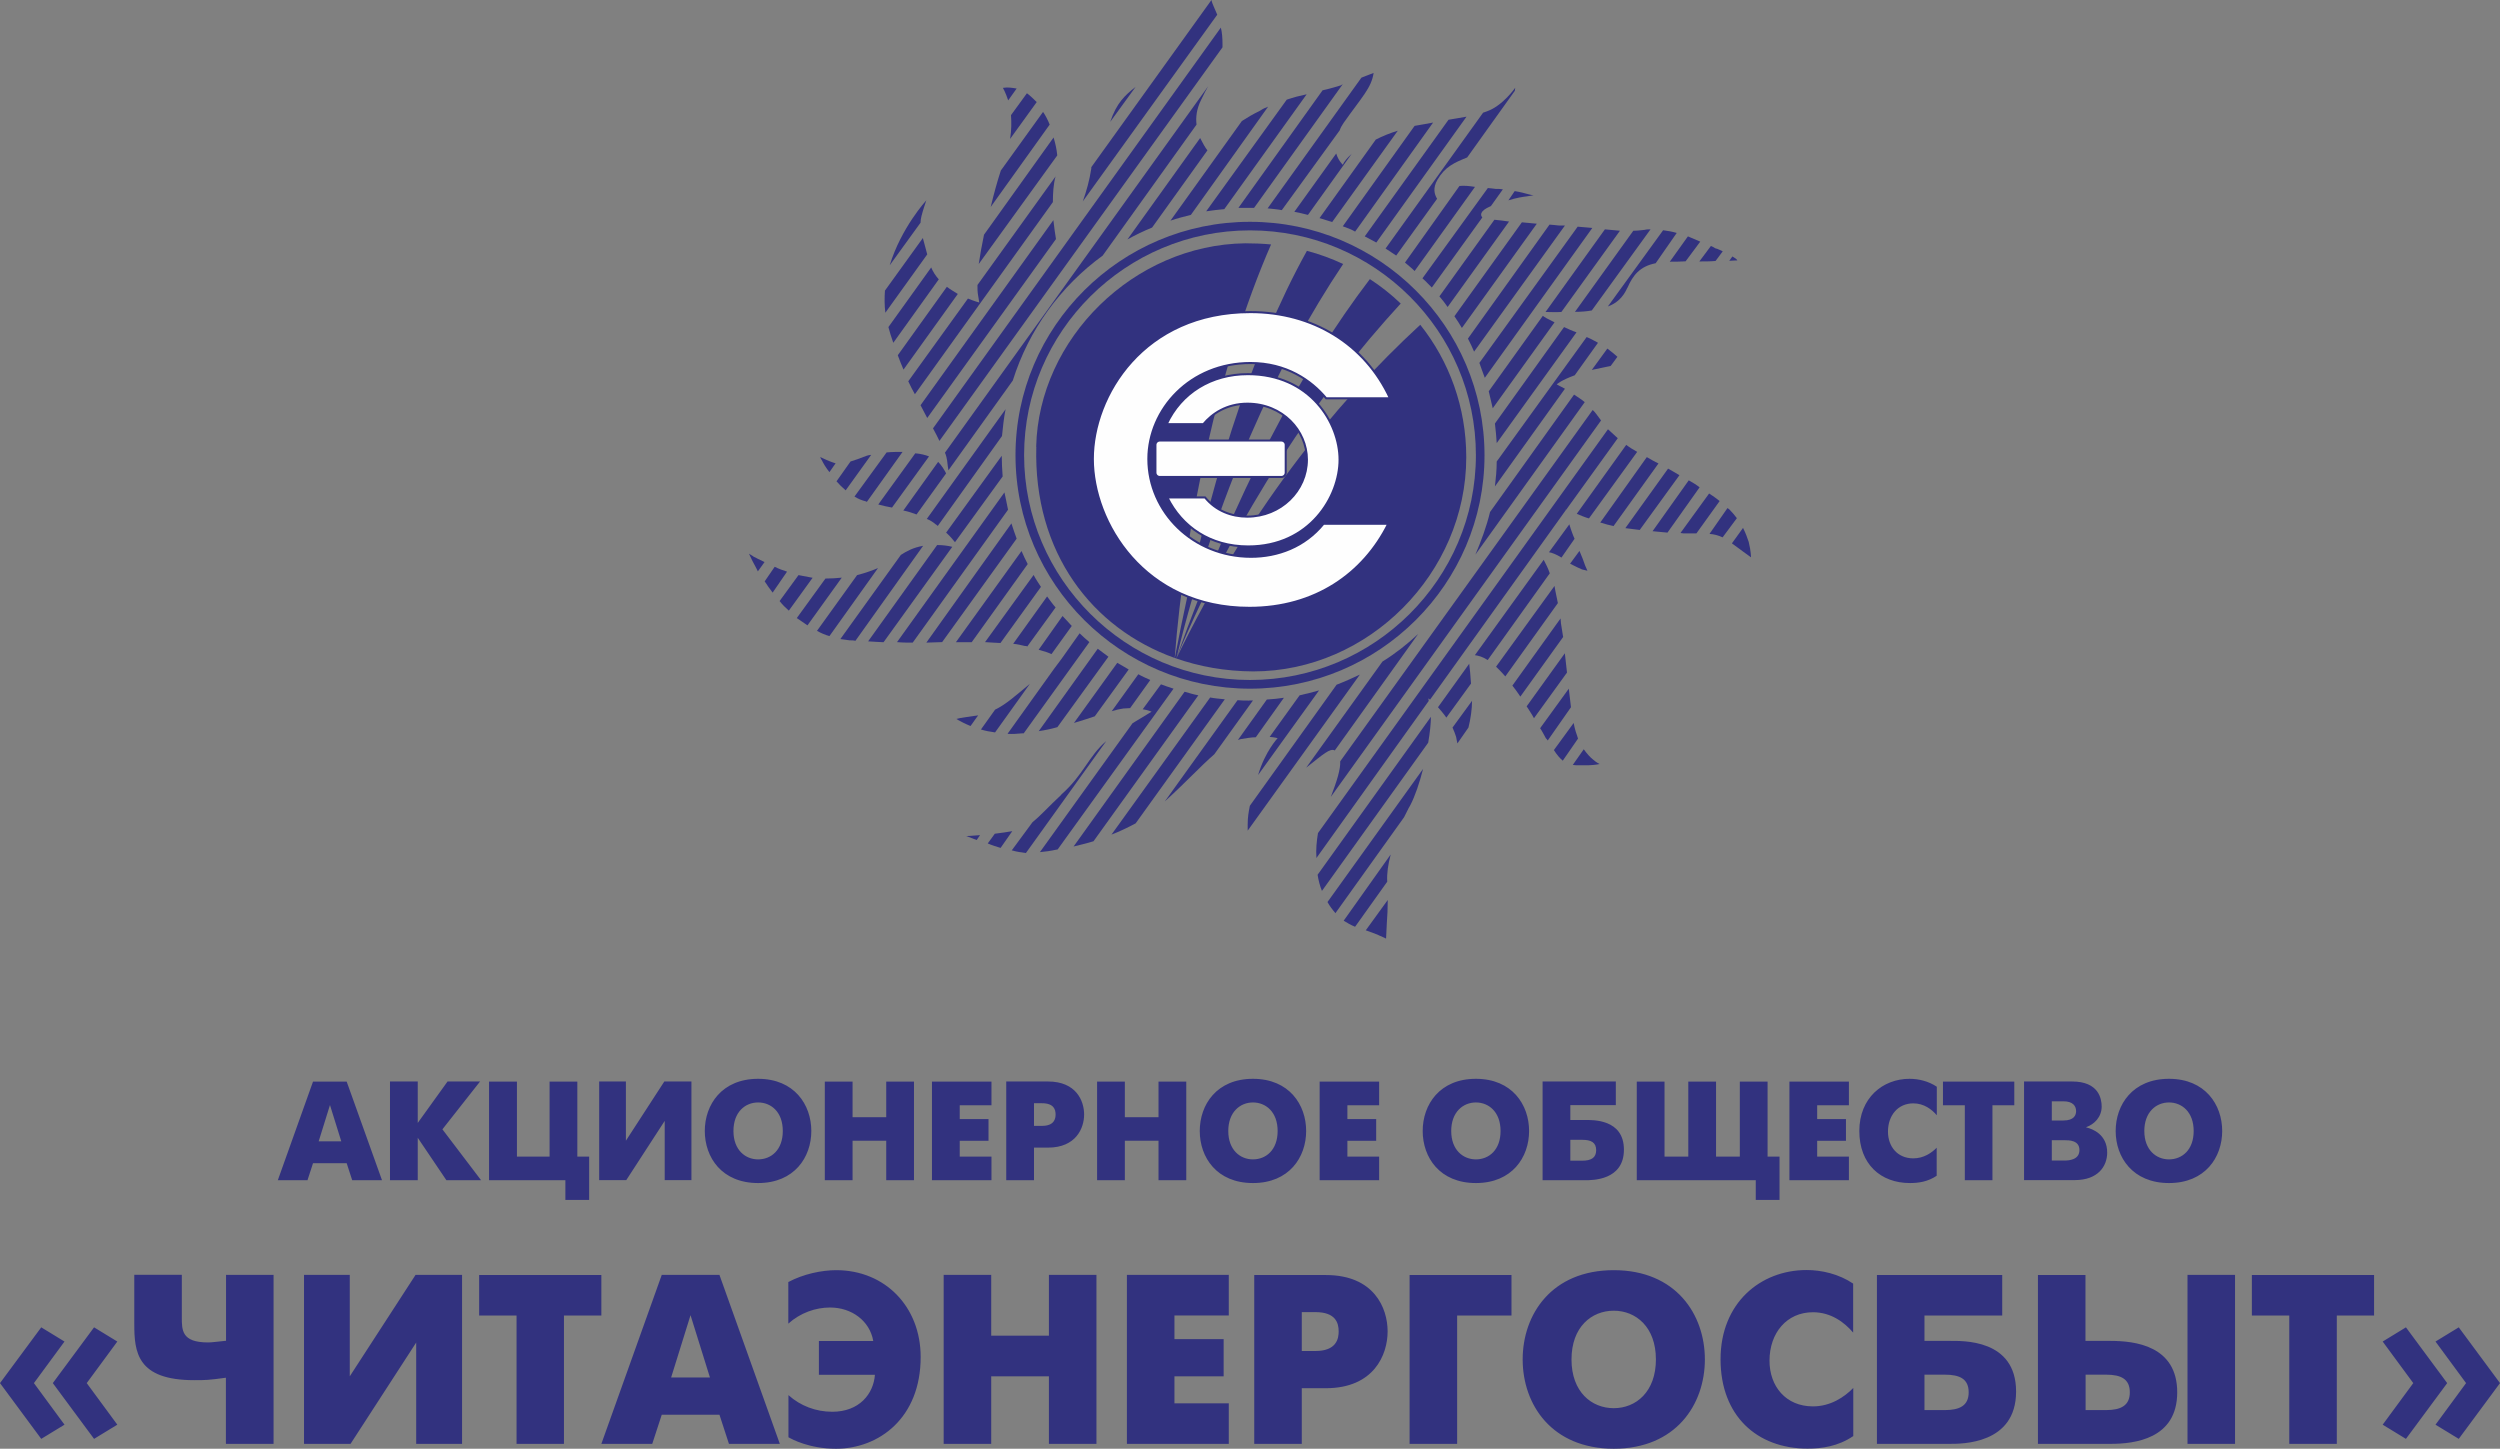 <svg viewBox="0 0 195 113" fill="none" xmlns="http://www.w3.org/2000/svg">
<rect x="0" y="0" width="195" height="113" fill="#808080" stroke="none"/>
<g clip-path="url(#clip0_1111_1057)">
<path fill-rule="evenodd" clip-rule="evenodd" d="M195 107.882L191.783 103.532L189.969 104.64L192.354 107.882L189.969 111.125L191.783 112.232L195 107.882ZM190.881 107.882L187.663 103.532L185.849 104.64L188.235 107.882L185.849 111.125L187.663 112.232L190.881 107.882ZM178.563 112.621H182.271V102.614H185.178V99.452H175.646V102.614H178.563V112.621ZM170.625 112.621H174.333V99.442H170.625V112.621ZM162.677 109.987V107.224H164.271C165.443 107.224 166.125 107.563 166.125 108.601C166.125 109.638 165.423 109.987 164.271 109.987H162.677ZM158.969 112.621H164.621C166.496 112.621 169.823 112.242 169.823 108.601C169.823 104.959 166.516 104.59 164.621 104.59H162.667V99.452H158.959V112.631L158.969 112.621ZM150.109 109.987V107.224H151.702C152.875 107.224 153.556 107.563 153.556 108.601C153.556 109.638 152.855 109.987 151.702 109.987H150.109ZM146.4 112.621H152.053C153.015 112.621 157.255 112.661 157.255 108.541C157.255 104.42 153.055 104.59 152.053 104.59H150.109V102.614H156.172V99.452H146.4V112.631V112.621ZM144.546 108.271C143.865 108.97 142.782 109.698 141.409 109.698C139.294 109.698 138.021 108.132 138.021 106.136C138.021 103.971 139.364 102.355 141.409 102.355C142.822 102.355 143.865 103.143 144.546 103.941V100.12C143.434 99.372 142.091 99.062 140.918 99.062C137.32 99.062 134.203 101.627 134.203 106.026C134.203 110.426 137.039 112.99 140.978 112.99C142.111 112.99 143.363 112.821 144.556 112.013V108.271H144.546ZM125.874 109.838C124.15 109.838 122.577 108.581 122.577 106.036C122.577 103.492 124.15 102.235 125.874 102.235C127.598 102.235 129.161 103.502 129.161 106.036C129.161 108.571 127.598 109.838 125.874 109.838ZM125.874 113C130.715 113 132.98 109.558 132.98 106.036C132.98 102.515 130.715 99.073 125.874 99.073C121.033 99.073 118.768 102.515 118.768 106.036C118.768 109.558 121.033 113 125.874 113ZM109.958 112.621H113.656V102.614H117.896V99.452H109.948V112.631L109.958 112.621ZM101.539 102.345H102.602C104.185 102.345 104.416 103.193 104.416 103.851C104.416 104.42 104.245 105.378 102.602 105.378H101.539V102.345ZM97.831 112.621H101.539V108.281H103.413C107.162 108.281 108.234 105.677 108.234 103.851C108.234 102.026 107.182 99.452 103.413 99.452H97.831V112.631V112.621ZM87.898 112.621H95.846V109.459H91.607V107.353H95.445V104.45H91.607V102.604H95.846V99.442H87.898V112.621ZM73.606 112.621H77.314V107.353H81.815V112.621H85.523V99.442H81.815V104.181H77.314V99.442H73.606V112.621ZM61.479 112.093C61.799 112.282 63.142 113 65.207 113C68.535 113 71.812 110.626 71.812 105.847C71.812 101.916 69.026 99.073 65.227 99.073C64.095 99.073 62.661 99.372 61.489 100V103.243C62.431 102.395 63.624 101.986 64.746 101.986C66.43 101.986 67.843 103.023 68.114 104.6H63.874V107.234H68.244C68.134 108.72 67.031 110.117 64.916 110.117C63.654 110.117 62.441 109.668 61.499 108.82V112.112L61.479 112.093ZM53.861 102.584L55.375 107.443H52.348L53.861 102.584ZM46.906 112.621H50.875L51.617 110.347H56.117L56.858 112.621H60.827L56.117 99.442H51.617L46.906 112.621ZM40.281 112.621H43.989V102.614H46.906V99.452H37.374V102.614H40.291V112.621H40.281ZM23.713 99.442V112.621H27.342L32.463 104.719V112.621H36.041V99.442H32.413L27.282 107.353V99.442H23.713ZM17.63 112.621H21.338V99.442H17.63V104.58C16.908 104.65 16.537 104.71 16.227 104.71C14.162 104.71 14.182 103.752 14.182 102.724V99.432H10.474V103.253C10.474 105.438 10.664 107.653 15.144 107.653C15.976 107.653 16.257 107.653 17.62 107.463V112.601L17.63 112.621ZM0 107.882L3.217 112.232L5.031 111.125L2.646 107.882L5.031 104.64L3.217 103.532L0 107.882ZM4.119 107.882L7.337 112.232L9.151 111.125L6.765 107.882L9.151 104.64L7.337 103.532L4.119 107.882Z" fill="#32327F"/>
<path fill-rule="evenodd" clip-rule="evenodd" d="M169.182 90.432C168.18 90.432 167.257 89.694 167.257 88.217C167.257 86.74 168.18 85.992 169.182 85.992C170.184 85.992 171.106 86.731 171.106 88.217C171.106 89.704 170.194 90.432 169.182 90.432ZM169.182 92.278C172.008 92.278 173.331 90.262 173.331 88.217C173.331 86.172 172.008 84.147 169.182 84.147C166.355 84.147 165.022 86.162 165.022 88.217C165.022 90.272 166.355 92.278 169.182 92.278ZM160.041 90.522V88.936H161.033C161.384 88.936 162.196 88.936 162.196 89.704C162.196 90.472 161.374 90.522 161.033 90.522H160.041ZM160.041 87.399V85.902H160.943C161.685 85.902 161.935 86.262 161.935 86.671C161.935 86.96 161.795 87.399 160.943 87.399H160.041ZM157.876 84.356V92.048H161.835C163.629 92.048 164.361 90.981 164.361 89.903C164.361 88.496 163.238 88.058 162.727 87.938V87.918C163.349 87.698 163.93 87.13 163.93 86.311C163.93 85.723 163.719 84.356 161.625 84.356H157.876ZM153.246 92.058H155.411V86.212H157.115V84.366H151.552V86.212H153.256V92.058H153.246ZM151.071 89.514C150.67 89.923 150.049 90.352 149.237 90.352C148.004 90.352 147.262 89.434 147.262 88.267C147.262 87 148.044 86.062 149.237 86.062C150.059 86.062 150.67 86.521 151.071 86.99V84.765C150.419 84.326 149.638 84.147 148.946 84.147C146.851 84.147 145.027 85.643 145.027 88.217C145.027 90.791 146.681 92.278 148.976 92.278C149.638 92.278 150.369 92.178 151.061 91.709V89.514H151.071ZM139.575 92.058H144.215V90.213H141.74V88.985H143.985V87.289H141.74V86.212H144.215V84.366H139.575V92.058ZM127.668 92.058H136.949V93.595H138.803V90.213H137.871V84.366H135.706V90.213H133.852V84.366H131.687V90.213H129.833V84.366H127.668V92.058ZM122.486 90.522V88.906H123.419C124.1 88.906 124.501 89.105 124.501 89.714C124.501 90.322 124.09 90.532 123.419 90.532H122.486V90.522ZM120.322 92.058H123.629C124.19 92.058 126.666 92.078 126.666 89.674C126.666 87.269 124.21 87.359 123.629 87.359H122.486V86.202H126.034V84.356H120.322V92.048V92.058ZM115.12 90.432C114.118 90.432 113.195 89.694 113.195 88.217C113.195 86.74 114.118 85.992 115.12 85.992C116.122 85.992 117.044 86.731 117.044 88.217C117.044 89.704 116.132 90.432 115.12 90.432ZM115.12 92.278C117.946 92.278 119.269 90.262 119.269 88.217C119.269 86.172 117.946 84.147 115.12 84.147C112.293 84.147 110.97 86.162 110.97 88.217C110.97 90.272 112.293 92.278 115.12 92.278ZM102.932 92.058H107.573V90.213H105.097V88.985H107.342V87.289H105.097V86.212H107.573V84.366H102.932V92.058ZM97.731 90.432C96.728 90.432 95.806 89.694 95.806 88.217C95.806 86.74 96.728 85.992 97.731 85.992C98.733 85.992 99.655 86.731 99.655 88.217C99.655 89.704 98.743 90.432 97.731 90.432ZM97.731 92.278C100.557 92.278 101.88 90.262 101.88 88.217C101.88 86.172 100.557 84.147 97.731 84.147C94.904 84.147 93.581 86.162 93.581 88.217C93.581 90.272 94.904 92.278 97.731 92.278ZM85.573 92.058H87.738V88.975H90.364V92.058H92.529V84.366H90.364V87.14H87.738V84.366H85.573V92.058ZM80.652 86.052H81.273C82.206 86.052 82.336 86.551 82.336 86.93C82.336 87.259 82.236 87.818 81.273 87.818H80.652V86.042V86.052ZM78.487 92.058H80.652V89.514H81.745C83.929 89.514 84.561 87.998 84.561 86.93C84.561 85.862 83.939 84.356 81.745 84.356H78.487V92.048V92.058ZM72.694 92.058H77.335V90.213H74.859V88.985H77.104V87.289H74.859V86.212H77.335V84.366H72.694V92.058ZM64.335 92.058H66.5V88.975H69.126V92.058H71.291V84.366H69.126V87.14H66.5V84.366H64.335V92.058ZM59.133 90.432C58.131 90.432 57.209 89.694 57.209 88.217C57.209 86.74 58.121 85.992 59.133 85.992C60.146 85.992 61.058 86.731 61.058 88.217C61.058 89.704 60.146 90.432 59.133 90.432ZM59.133 92.278C61.96 92.278 63.283 90.262 63.283 88.217C63.283 86.172 61.96 84.147 59.133 84.147C56.307 84.147 54.974 86.162 54.974 88.217C54.974 90.272 56.297 92.278 59.133 92.278ZM46.736 84.356V92.048H48.85L51.847 87.429V92.048H53.932V84.356H51.817L48.82 88.975V84.356H46.736ZM38.146 92.058H44.1V93.595H45.954V90.213H45.032V84.366H42.867V90.213H40.321V84.366H38.146V92.058ZM30.419 92.058H32.584V88.746L34.819 92.058H37.525L34.508 88.087L37.444 84.356H34.909L32.584 87.589V84.356H30.419V92.048V92.058ZM25.738 86.192L26.62 89.025H24.856L25.738 86.192ZM21.669 92.058H23.984L24.415 90.731H27.041L27.472 92.058H29.797L27.041 84.366H24.415L21.669 92.058Z" fill="#32327F"/>
<path fill-rule="evenodd" clip-rule="evenodd" d="M109.256 23.676C108.515 22.967 107.713 22.329 106.851 21.77C101.519 28.764 96.367 38.372 91.747 51.362C96.568 39.809 102.862 30.64 109.256 23.676ZM91.637 51.322C93.541 52.001 95.596 52.36 97.751 52.37C106.781 52.37 114.368 44.677 114.368 35.658C114.368 31.767 113.045 28.175 110.78 25.332C103.874 31.697 97.209 40.118 91.757 51.352C94.854 38.562 99.695 28.155 104.766 20.593C103.874 20.174 102.932 19.825 101.94 19.565C97.6 27.387 94.132 38.202 91.637 51.312V51.322ZM80.832 34.85C80.602 43.101 85.192 49.027 91.627 51.322C92.408 41.136 95.054 28.415 99.144 19.066C98.492 19.006 97.821 18.977 97.139 18.977C88.409 19.086 81.013 26.439 80.822 34.85H80.832Z" fill="#32327F"/>
<path fill-rule="evenodd" clip-rule="evenodd" d="M113.967 30.439V30.469L113.987 30.519C113.987 30.489 113.967 30.469 113.967 30.439Z" fill="#32327F"/>
<path fill-rule="evenodd" clip-rule="evenodd" d="M103.805 62.157L124.882 32.795C124.642 32.485 124.451 32.176 124.231 31.977L104.536 59.383C104.566 60.002 104.286 60.9 103.805 62.157Z" fill="#32327F"/>
<path fill-rule="evenodd" clip-rule="evenodd" d="M73.797 41.545C74.148 41.854 74.348 42.124 74.488 42.293L78.207 37.165C78.167 36.616 78.137 36.098 78.137 35.549L73.797 41.545Z" fill="#32327F"/>
<path fill-rule="evenodd" clip-rule="evenodd" d="M80.121 50.434L82.336 47.382C82.095 47.112 81.885 46.803 81.674 46.523L79.028 50.215C79.339 50.245 79.65 50.315 79.93 50.385C80.001 50.385 80.071 50.385 80.121 50.425V50.434Z" fill="#32327F"/>
<path fill-rule="evenodd" clip-rule="evenodd" d="M104.115 58.534L110.62 49.445C109.758 50.254 108.836 50.982 107.833 51.6L101.88 59.881C103.233 58.814 103.734 58.345 104.115 58.534Z" fill="#32327F"/>
<path fill-rule="evenodd" clip-rule="evenodd" d="M78.036 50.155L81.193 45.776C80.992 45.466 80.782 45.157 80.622 44.848L76.833 50.086C77.244 50.126 77.665 50.126 78.046 50.155H78.036Z" fill="#32327F"/>
<path fill-rule="evenodd" clip-rule="evenodd" d="M88.149 55.234L89.723 53.039C89.412 52.899 89.101 52.769 88.79 52.59L86.716 55.473C87.067 55.364 87.377 55.294 87.618 55.264C87.788 55.264 87.959 55.234 88.139 55.234H88.149Z" fill="#32327F"/>
<path fill-rule="evenodd" clip-rule="evenodd" d="M82.787 61.987C81.784 62.915 81.193 63.603 80.542 64.122L78.918 66.327C79.299 66.437 79.68 66.497 80.02 66.537L86.285 57.807C84.931 58.944 84.49 60.48 82.777 61.977L82.787 61.987Z" fill="#32327F"/>
<path fill-rule="evenodd" clip-rule="evenodd" d="M78.337 64.93C78.076 64.97 77.786 65 77.595 65.03L77.044 65.788C77.355 65.928 77.695 66.027 78.046 66.137L78.958 64.83C78.768 64.86 78.547 64.9 78.337 64.93Z" fill="#32327F"/>
<path fill-rule="evenodd" clip-rule="evenodd" d="M76.282 55.801C75.521 55.901 75.12 55.97 74.879 56.01L74.599 56.08C74.599 56.08 74.669 56.11 74.769 56.18C74.949 56.28 75.26 56.449 75.701 56.629L76.293 55.801H76.282Z" fill="#32327F"/>
<path fill-rule="evenodd" clip-rule="evenodd" d="M80.331 53.338C79.209 54.266 78.467 54.944 77.615 55.353L76.513 56.9C76.853 57.009 77.204 57.069 77.615 57.129L80.331 53.338Z" fill="#32327F"/>
<path fill-rule="evenodd" clip-rule="evenodd" d="M79.749 57.199H79.85L84.971 50.085C84.691 49.846 84.45 49.636 84.21 49.397L82.806 51.382L82.215 52.17L78.587 57.238C78.948 57.268 79.339 57.238 79.749 57.199Z" fill="#32327F"/>
<path fill-rule="evenodd" clip-rule="evenodd" d="M88.038 52.22C87.728 52.04 87.457 51.871 87.146 51.701L83.769 56.39C84.36 56.211 84.911 56.041 85.392 55.872L88.038 52.22Z" fill="#32327F"/>
<path fill-rule="evenodd" clip-rule="evenodd" d="M83.599 48.827C83.358 48.548 83.117 48.308 82.877 48.049L81.013 50.683C81.394 50.782 81.734 50.882 82.015 51.022L83.588 48.837L83.599 48.827Z" fill="#32327F"/>
<path fill-rule="evenodd" clip-rule="evenodd" d="M90.555 53.377L89.131 55.322C89.582 55.392 89.823 55.512 89.823 55.512C89.823 55.512 89.242 55.861 88.34 56.41L81.113 66.467C81.494 66.437 81.975 66.367 82.496 66.257L91.537 53.716C91.196 53.616 90.845 53.477 90.555 53.377Z" fill="#32327F"/>
<path fill-rule="evenodd" clip-rule="evenodd" d="M104.255 53.407L97.49 62.846C97.389 63.325 97.319 63.773 97.319 64.312V64.791L106.069 52.619C105.498 52.889 104.876 53.168 104.255 53.407Z" fill="#32327F"/>
<path fill-rule="evenodd" clip-rule="evenodd" d="M100.156 54.424C99.725 54.494 99.264 54.534 98.813 54.563L96.558 57.716C96.658 57.676 96.728 57.676 96.798 57.646C97.239 57.577 97.62 57.507 97.951 57.507L100.146 54.424H100.156Z" fill="#32327F"/>
<path fill-rule="evenodd" clip-rule="evenodd" d="M102.873 53.855C102.361 53.995 101.87 54.125 101.369 54.235L99.034 57.477C99.415 57.507 99.655 57.577 99.655 57.577C99.655 57.577 98.683 58.595 98.132 60.45L102.883 53.855H102.873Z" fill="#32327F"/>
<path fill-rule="evenodd" clip-rule="evenodd" d="M92.399 53.955L83.739 66.027C84.22 65.908 84.742 65.788 85.293 65.618L93.471 54.234C93.09 54.165 92.75 54.055 92.399 53.955Z" fill="#32327F"/>
<path fill-rule="evenodd" clip-rule="evenodd" d="M94.393 54.404L86.695 65.1C87.317 64.86 87.968 64.551 88.58 64.222L95.535 54.544C95.154 54.504 94.733 54.474 94.393 54.404Z" fill="#32327F"/>
<path fill-rule="evenodd" clip-rule="evenodd" d="M97.44 54.645C97.13 54.645 96.829 54.645 96.528 54.615L90.856 62.507C92.449 61.07 93.642 59.763 94.714 58.836L97.731 54.635H97.45L97.44 54.645Z" fill="#32327F"/>
<path fill-rule="evenodd" clip-rule="evenodd" d="M86.455 51.222C86.174 51.013 85.903 50.803 85.623 50.603L81.022 57.029C81.504 56.959 81.985 56.859 82.476 56.719L86.465 51.212L86.455 51.222Z" fill="#32327F"/>
<path fill-rule="evenodd" clip-rule="evenodd" d="M111.401 54.474C111.401 54.474 111.471 54.504 111.542 54.574L122.126 39.798V39.728C122.126 39.728 122.126 39.768 122.156 39.768L126.185 34.181C125.924 33.941 125.674 33.722 125.423 33.482L102.802 64.98C102.702 65.599 102.632 66.237 102.682 66.925L111.441 54.674L111.411 54.474H111.401Z" fill="#32327F"/>
<path fill-rule="evenodd" clip-rule="evenodd" d="M86.596 9.507L88.58 6.773C87.718 7.462 87.107 8.011 86.596 9.507Z" fill="#32327F"/>
<path fill-rule="evenodd" clip-rule="evenodd" d="M134.884 39.729C134.884 39.729 134.784 39.659 134.744 39.629L133.341 41.644C133.692 41.674 134.002 41.744 134.363 41.914L135.476 40.417C135.295 40.178 135.095 39.938 134.884 39.729Z" fill="#32327F"/>
<path fill-rule="evenodd" clip-rule="evenodd" d="M127.708 35.248C127.397 35.078 127.117 34.909 126.846 34.699L122.987 40.077C123.268 40.197 123.609 40.346 123.939 40.436L127.698 35.248H127.708Z" fill="#32327F"/>
<path fill-rule="evenodd" clip-rule="evenodd" d="M131.717 37.473L128.9 41.434C129.281 41.474 129.682 41.504 130.063 41.544L132.569 38.012C132.308 37.802 132.017 37.633 131.717 37.463V37.473Z" fill="#32327F"/>
<path fill-rule="evenodd" clip-rule="evenodd" d="M104.155 71.237L109.517 63.744C109.688 63.435 109.828 63.086 109.999 62.816C110.379 62.088 110.72 61.07 111.001 59.973L103.544 70.359C103.714 70.668 103.925 70.947 104.165 71.227L104.155 71.237Z" fill="#32327F"/>
<path fill-rule="evenodd" clip-rule="evenodd" d="M133.311 38.492L131.076 41.575C131.146 41.575 131.247 41.605 131.317 41.605H132.319L134.133 39.081C133.872 38.871 133.582 38.662 133.311 38.492Z" fill="#32327F"/>
<path fill-rule="evenodd" clip-rule="evenodd" d="M128.449 35.658L124.821 40.757C125.162 40.866 125.533 40.966 125.854 41.036L129.362 36.147C129.051 36.007 128.77 35.838 128.459 35.658H128.449Z" fill="#32327F"/>
<path fill-rule="evenodd" clip-rule="evenodd" d="M130.114 36.547L126.776 41.196C127.157 41.236 127.518 41.296 127.899 41.336L130.996 37.066C130.685 36.886 130.415 36.717 130.104 36.547H130.114Z" fill="#32327F"/>
<path fill-rule="evenodd" clip-rule="evenodd" d="M102.771 68.224C102.842 68.663 102.942 69.082 103.112 69.491L111.401 57.928C111.541 57.109 111.611 56.401 111.611 55.912L102.771 68.234V68.224Z" fill="#32327F"/>
<path fill-rule="evenodd" clip-rule="evenodd" d="M79.299 6.904C78.948 6.854 78.607 6.784 78.227 6.854C78.227 6.854 78.437 7.213 78.638 7.831L79.299 6.904Z" fill="#32327F"/>
<path fill-rule="evenodd" clip-rule="evenodd" d="M76.182 65.52L76.442 65.141C75.681 65.21 75.37 65.21 75.37 65.21C75.37 65.21 75.681 65.33 76.172 65.52H76.182Z" fill="#32327F"/>
<path fill-rule="evenodd" clip-rule="evenodd" d="M122.747 56.391L121.203 58.506C121.444 58.885 121.654 59.124 121.895 59.334L123.087 57.608C122.957 57.239 122.817 56.82 122.747 56.391Z" fill="#32327F"/>
<path fill-rule="evenodd" clip-rule="evenodd" d="M123.539 58.435L122.677 59.663C122.817 59.693 122.987 59.693 123.198 59.693H123.889C124.541 59.663 124.771 59.593 124.771 59.593C124.771 59.593 124.531 59.493 124.22 59.214C124.01 59.044 123.769 58.775 123.529 58.435H123.539Z" fill="#32327F"/>
<path fill-rule="evenodd" clip-rule="evenodd" d="M64.696 36.826L65.177 36.137C65.037 36.097 64.937 36.068 64.766 35.998C64.526 35.898 64.345 35.828 64.215 35.758L63.975 35.648C63.975 35.648 64.005 35.758 64.105 35.898C64.215 36.137 64.416 36.477 64.696 36.826Z" fill="#32327F"/>
<path fill-rule="evenodd" clip-rule="evenodd" d="M72.082 16.144L72.253 15.625C72.253 15.625 70.299 17.75 69.397 20.693L71.802 17.371C71.802 17.062 71.912 16.683 72.082 16.144Z" fill="#32327F"/>
<path fill-rule="evenodd" clip-rule="evenodd" d="M105.699 72.284L108.204 68.772C108.164 68.153 108.274 67.395 108.475 66.647L104.807 71.815C105.087 71.984 105.358 72.154 105.709 72.293L105.699 72.284Z" fill="#32327F"/>
<path fill-rule="evenodd" clip-rule="evenodd" d="M107.523 72.943C108.004 73.142 108.114 73.212 108.114 73.212C108.114 73.212 108.144 72.713 108.174 71.975C108.214 71.476 108.244 70.858 108.244 70.199L106.53 72.564C106.981 72.733 107.292 72.833 107.533 72.943H107.523Z" fill="#32327F"/>
<path fill-rule="evenodd" clip-rule="evenodd" d="M122.366 53.717L120.131 56.8C120.311 57.069 120.442 57.348 120.582 57.588C120.652 57.658 120.682 57.688 120.722 57.758L122.536 55.163C122.466 54.675 122.436 54.196 122.366 53.717Z" fill="#32327F"/>
<path fill-rule="evenodd" clip-rule="evenodd" d="M121.754 48.617C121.754 48.478 121.724 48.378 121.724 48.238L117.966 53.476C118.176 53.746 118.387 54.025 118.587 54.334L121.925 49.685C121.855 49.336 121.825 48.977 121.754 48.617Z" fill="#32327F"/>
<path fill-rule="evenodd" clip-rule="evenodd" d="M114.599 51.772L112.163 55.164C112.364 55.403 112.604 55.663 112.815 55.972L114.739 53.318C114.699 52.659 114.639 52.111 114.599 51.772Z" fill="#32327F"/>
<path fill-rule="evenodd" clip-rule="evenodd" d="M113.577 57.478C113.607 57.677 113.647 57.817 113.677 57.986L114.539 56.749C114.709 56.071 114.819 55.322 114.819 54.664L113.296 56.749C113.406 56.999 113.506 57.238 113.577 57.478Z" fill="#32327F"/>
<path fill-rule="evenodd" clip-rule="evenodd" d="M121.244 45.715L116.693 52C116.934 52.24 117.174 52.479 117.415 52.759L121.514 47.042C121.414 46.523 121.304 46.074 121.254 45.715H121.244Z" fill="#32327F"/>
<path fill-rule="evenodd" clip-rule="evenodd" d="M120.412 43.66L115.04 51.103C115.311 51.143 115.621 51.213 116.042 51.482L120.883 44.718C120.743 44.299 120.573 43.99 120.402 43.65L120.412 43.66Z" fill="#32327F"/>
<path fill-rule="evenodd" clip-rule="evenodd" d="M122.416 40.887L120.822 43.072C121.063 43.112 121.414 43.251 121.794 43.491L122.817 42.024C122.747 41.855 122.676 41.715 122.646 41.605C122.576 41.406 122.466 41.126 122.406 40.887H122.416Z" fill="#32327F"/>
<path fill-rule="evenodd" clip-rule="evenodd" d="M70.469 28.834L74.709 22.928C74.428 22.748 74.118 22.579 73.857 22.369L70.028 27.707C70.169 28.086 70.309 28.465 70.479 28.844L70.469 28.834Z" fill="#32327F"/>
<path fill-rule="evenodd" clip-rule="evenodd" d="M69.156 35.288L66.65 38.73C66.931 38.91 67.242 39.039 67.552 39.109C67.552 39.109 67.573 39.123 67.613 39.149L70.399 35.248C69.988 35.248 69.587 35.248 69.166 35.288H69.156Z" fill="#32327F"/>
<path fill-rule="evenodd" clip-rule="evenodd" d="M65.959 38.252L67.953 35.478C67.853 35.478 67.713 35.518 67.602 35.548C67.051 35.758 66.69 35.898 66.34 35.997L65.247 37.544C65.457 37.783 65.698 38.023 65.969 38.252H65.959Z" fill="#32327F"/>
<path fill-rule="evenodd" clip-rule="evenodd" d="M122.066 50.943L119.079 55.094C119.27 55.403 119.49 55.712 119.65 56.022L122.226 52.46C122.156 51.941 122.126 51.462 122.056 50.943H122.066Z" fill="#32327F"/>
<path fill-rule="evenodd" clip-rule="evenodd" d="M82.165 17.17L71.802 31.607C71.982 31.946 72.153 32.295 72.323 32.604L82.366 18.646C82.295 18.238 82.225 17.719 82.165 17.18V17.17Z" fill="#32327F"/>
<path fill-rule="evenodd" clip-rule="evenodd" d="M72.293 40.476C72.534 40.576 72.774 40.716 72.965 40.885C73.035 40.925 73.075 40.955 73.145 41.025L78.156 34.011C78.227 33.313 78.297 32.594 78.437 31.916L72.283 40.486L72.293 40.476Z" fill="#32327F"/>
<path fill-rule="evenodd" clip-rule="evenodd" d="M135.125 20.004L134.885 20.343C135.266 20.313 135.506 20.313 135.506 20.313C135.506 20.313 135.546 20.243 135.125 20.004Z" fill="#32327F"/>
<path fill-rule="evenodd" clip-rule="evenodd" d="M73.796 36.925C73.656 36.646 73.456 36.307 73.175 36.027L70.459 39.819C70.81 39.889 71.15 39.998 71.491 40.128L73.796 36.925Z" fill="#32327F"/>
<path fill-rule="evenodd" clip-rule="evenodd" d="M72.464 35.599C72.183 35.489 71.802 35.389 71.391 35.359L68.505 39.35C68.886 39.46 69.227 39.52 69.577 39.59L72.464 35.599Z" fill="#32327F"/>
<path fill-rule="evenodd" clip-rule="evenodd" d="M112.915 23.945L117.706 17.28C117.255 17.21 116.874 17.171 116.563 17.141L112.273 23.117C112.514 23.396 112.724 23.666 112.915 23.945Z" fill="#32327F"/>
<path fill-rule="evenodd" clip-rule="evenodd" d="M66.861 44.847L63.724 49.207C64.034 49.377 64.345 49.517 64.696 49.616L68.484 44.309C68.063 44.488 67.512 44.688 66.871 44.857L66.861 44.847Z" fill="#32327F"/>
<path fill-rule="evenodd" clip-rule="evenodd" d="M64.385 45.127L62.15 48.209C62.431 48.399 62.702 48.589 62.982 48.778L65.658 45.057C65.247 45.096 64.847 45.127 64.395 45.127H64.385Z" fill="#32327F"/>
<path fill-rule="evenodd" clip-rule="evenodd" d="M115.631 16.971C115.5 16.831 115.32 16.482 116.292 16.073L117.224 14.766C117.054 14.736 116.874 14.736 116.673 14.736C116.463 14.696 116.252 14.696 116.052 14.666L110.95 21.71C111.231 21.949 111.431 22.189 111.682 22.428L115.621 16.961L115.631 16.971Z" fill="#32327F"/>
<path fill-rule="evenodd" clip-rule="evenodd" d="M60.426 44.209L59.645 45.346C59.815 45.606 60.025 45.915 60.266 46.224L61.389 44.588C61.078 44.488 60.767 44.379 60.426 44.209Z" fill="#32327F"/>
<path fill-rule="evenodd" clip-rule="evenodd" d="M72.012 42.572C71.221 42.712 70.74 42.981 70.269 43.281L65.548 49.846C65.788 49.886 66.029 49.916 66.269 49.946C66.44 49.946 66.58 49.946 66.721 49.985L72.012 42.562V42.572Z" fill="#32327F"/>
<path fill-rule="evenodd" clip-rule="evenodd" d="M104.737 12.851C104.737 12.851 104.396 12.541 104.225 11.973L100.958 16.522C101.299 16.592 101.67 16.662 102.02 16.762L105.428 12.003C105.117 12.282 104.847 12.591 104.737 12.851Z" fill="#32327F"/>
<path fill-rule="evenodd" clip-rule="evenodd" d="M120.342 24.633L116.122 30.519C116.222 30.948 116.323 31.397 116.433 31.846L121.254 25.142C120.763 24.902 120.452 24.733 120.352 24.643L120.342 24.633Z" fill="#32327F"/>
<path fill-rule="evenodd" clip-rule="evenodd" d="M62.291 44.848L60.808 46.883C61.018 47.152 61.259 47.392 61.529 47.631L63.383 45.067C63.003 44.997 62.662 44.928 62.281 44.858L62.291 44.848Z" fill="#32327F"/>
<path fill-rule="evenodd" clip-rule="evenodd" d="M97.44 16.212H97.82L104.736 6.564C104.736 6.564 104.636 6.634 104.566 6.664C104.085 6.804 103.634 6.944 103.162 7.043L96.598 16.212H97.44Z" fill="#32327F"/>
<path fill-rule="evenodd" clip-rule="evenodd" d="M117.665 15.625C118.276 15.425 118.788 15.355 119.098 15.315C119.449 15.245 119.619 15.245 119.619 15.245C119.619 15.245 119.479 15.216 119.198 15.146C118.958 15.076 118.577 14.976 118.146 14.906L117.665 15.615V15.625Z" fill="#32327F"/>
<path fill-rule="evenodd" clip-rule="evenodd" d="M121.795 24.324L126.355 17.998C125.984 17.959 125.603 17.929 125.182 17.889L120.552 24.334C120.852 24.334 121.293 24.364 121.785 24.334L121.795 24.324Z" fill="#32327F"/>
<path fill-rule="evenodd" clip-rule="evenodd" d="M126.165 27.836C125.954 27.637 125.684 27.427 125.373 27.188L124.16 28.854C124.782 28.734 125.253 28.614 125.633 28.544L126.155 27.836H126.165Z" fill="#32327F"/>
<path fill-rule="evenodd" clip-rule="evenodd" d="M99.986 16.383L104.496 10.167C104.566 9.958 104.666 9.788 104.806 9.579C106.26 7.523 106.971 6.855 107.142 5.688C107.142 5.688 106.871 5.787 106.19 6.057L98.873 16.253C99.244 16.293 99.625 16.323 99.996 16.393L99.986 16.383Z" fill="#32327F"/>
<path fill-rule="evenodd" clip-rule="evenodd" d="M73.105 42.502L67.713 50.025C68.124 50.065 68.505 50.065 68.916 50.094L74.278 42.652C74.007 42.582 73.586 42.512 73.105 42.512V42.502Z" fill="#32327F"/>
<path fill-rule="evenodd" clip-rule="evenodd" d="M131.477 20.383L132.62 18.847C132.309 18.707 131.978 18.567 131.657 18.438L130.244 20.413C130.625 20.413 131.076 20.413 131.487 20.383H131.477Z" fill="#32327F"/>
<path fill-rule="evenodd" clip-rule="evenodd" d="M58.733 43.381C58.532 43.261 58.422 43.191 58.422 43.191C58.422 43.191 58.492 43.331 58.602 43.571C58.703 43.81 58.913 44.139 59.113 44.568L59.635 43.84C59.224 43.65 58.943 43.501 58.733 43.391V43.381Z" fill="#32327F"/>
<path fill-rule="evenodd" clip-rule="evenodd" d="M95.495 16.313L101.92 7.354C101.399 7.463 100.887 7.593 100.366 7.773L94.082 16.483C94.563 16.413 95.014 16.353 95.495 16.313Z" fill="#32327F"/>
<path fill-rule="evenodd" clip-rule="evenodd" d="M133.822 20.343L134.373 19.605C134.203 19.535 134.042 19.425 133.792 19.365C133.691 19.295 133.551 19.226 133.451 19.186L132.549 20.393C133 20.393 133.451 20.393 133.822 20.353V20.343Z" fill="#32327F"/>
<path fill-rule="evenodd" clip-rule="evenodd" d="M107.352 18.917L114.388 9.1C113.957 9.169 113.476 9.269 112.985 9.339L106.45 18.438C106.761 18.608 107.042 18.747 107.352 18.917Z" fill="#32327F"/>
<path fill-rule="evenodd" clip-rule="evenodd" d="M126.947 22.439C127.357 21.491 127.899 20.773 129.142 20.533L130.785 18.169C130.444 18.069 130.064 17.999 129.723 17.959L125.413 23.905C126.075 23.666 126.596 23.217 126.937 22.439H126.947Z" fill="#32327F"/>
<path fill-rule="evenodd" clip-rule="evenodd" d="M105.698 18.069L111.782 9.559C111.301 9.658 110.81 9.728 110.339 9.818L104.736 17.65C105.047 17.76 105.398 17.889 105.709 18.069H105.698Z" fill="#32327F"/>
<path fill-rule="evenodd" clip-rule="evenodd" d="M108.896 19.944L112.093 15.504C111.883 15.155 111.742 14.676 112.123 14.017C112.715 13 113.436 12.69 114.439 12.281L118.157 7.083L118.187 6.844C118.187 6.844 117.225 8.241 115.992 8.68C115.892 8.719 115.782 8.749 115.681 8.789L108.074 19.385C108.355 19.555 108.625 19.764 108.906 19.934L108.896 19.944Z" fill="#32327F"/>
<path fill-rule="evenodd" clip-rule="evenodd" d="M124.161 24.214L128.741 17.889C128.571 17.889 128.43 17.889 128.29 17.929C127.979 17.959 127.709 17.998 127.398 17.998L122.848 24.324C123.329 24.324 123.82 24.284 124.161 24.214Z" fill="#32327F"/>
<path fill-rule="evenodd" clip-rule="evenodd" d="M123.609 31.368C123.369 31.158 123.088 30.989 122.777 30.779L116.223 39.938C115.942 41.096 115.531 42.193 115.08 43.261L123.609 31.368Z" fill="#32327F"/>
<path fill-rule="evenodd" clip-rule="evenodd" d="M78.788 10.835L80.863 7.962C80.622 7.722 80.382 7.483 80.101 7.273L78.858 8.98C78.898 9.538 78.898 10.157 78.788 10.835Z" fill="#32327F"/>
<path fill-rule="evenodd" clip-rule="evenodd" d="M72.324 19.843C72.183 19.295 72.083 18.916 71.983 18.566L69.026 22.667C68.986 23.216 68.986 23.804 69.056 24.393L72.324 19.843Z" fill="#32327F"/>
<path fill-rule="evenodd" clip-rule="evenodd" d="M103.914 17.311L109.026 10.197C108.454 10.367 107.863 10.606 107.312 10.886L102.922 17.012C103.263 17.111 103.563 17.221 103.924 17.321L103.914 17.311Z" fill="#32327F"/>
<path fill-rule="evenodd" clip-rule="evenodd" d="M69.677 26.738L73.225 21.789C72.974 21.51 72.774 21.201 72.633 20.861L69.296 25.511C69.396 25.92 69.536 26.339 69.677 26.738Z" fill="#32327F"/>
<path fill-rule="evenodd" clip-rule="evenodd" d="M113.837 14.506L109.587 20.482C109.827 20.692 110.098 20.891 110.339 21.141L115.049 14.576C114.598 14.506 114.187 14.466 113.837 14.506Z" fill="#32327F"/>
<path fill-rule="evenodd" clip-rule="evenodd" d="M115.812 29.473L124.201 17.779C123.85 17.75 123.469 17.71 123.058 17.68L115.391 28.305C115.531 28.684 115.671 29.103 115.812 29.463V29.473Z" fill="#32327F"/>
<path fill-rule="evenodd" clip-rule="evenodd" d="M73.275 34.39L95.355 3.691V3.451C95.355 2.972 95.325 2.533 95.225 2.154L72.774 33.412C72.975 33.791 73.155 34.121 73.275 34.39Z" fill="#32327F"/>
<path fill-rule="evenodd" clip-rule="evenodd" d="M70.84 29.732C71.01 30.091 71.181 30.44 71.361 30.75L82.125 15.764C82.125 15.076 82.165 14.367 82.336 13.749C82.366 13.749 82.366 13.719 82.366 13.719L76.242 22.229C76.242 22.498 76.242 22.738 76.282 22.977L76.382 23.596C76.382 23.596 76.001 23.496 75.5 23.287L70.85 29.732H70.84Z" fill="#32327F"/>
<path fill-rule="evenodd" clip-rule="evenodd" d="M114.979 27.427L122.065 17.589H121.584C121.343 17.549 121.103 17.549 120.862 17.52L114.498 26.409C114.668 26.748 114.839 27.087 114.979 27.427Z" fill="#32327F"/>
<path fill-rule="evenodd" clip-rule="evenodd" d="M86.004 19.944L93.33 9.718C93.26 9.169 93.33 8.51 93.681 7.802C93.872 7.393 94.062 7.044 94.232 6.734L73.706 35.309C73.806 35.518 73.846 35.758 73.876 35.927C73.906 36.236 73.947 36.476 73.977 36.685L78.998 29.682C80.241 25.741 82.716 22.328 86.014 19.934L86.004 19.944Z" fill="#32327F"/>
<path fill-rule="evenodd" clip-rule="evenodd" d="M78.898 40.816L72.253 50.125C72.664 50.125 73.085 50.085 73.486 50.085L79.299 42.014C79.159 41.635 79.018 41.225 78.888 40.816H78.898Z" fill="#32327F"/>
<path fill-rule="evenodd" clip-rule="evenodd" d="M116.604 33.034C116.674 33.553 116.704 34.052 116.744 34.561L122.968 25.921C122.617 25.801 122.306 25.651 121.996 25.512L116.604 33.034Z" fill="#32327F"/>
<path fill-rule="evenodd" clip-rule="evenodd" d="M82.185 10.715L76.753 18.307C76.582 19.116 76.442 19.914 76.342 20.592L82.466 12.122C82.425 11.673 82.325 11.194 82.175 10.715H82.185Z" fill="#32327F"/>
<path fill-rule="evenodd" clip-rule="evenodd" d="M94.494 0L85.122 13.04V13.14C84.982 14.058 84.742 14.916 84.461 15.704L94.945 1.147C94.734 0.629 94.534 0.249 94.494 0.01V0Z" fill="#32327F"/>
<path fill-rule="evenodd" clip-rule="evenodd" d="M78.337 38.422L69.968 50.085C70.379 50.125 70.78 50.125 71.191 50.125L78.627 39.759C78.527 39.31 78.457 38.861 78.347 38.412L78.337 38.422Z" fill="#32327F"/>
<path fill-rule="evenodd" clip-rule="evenodd" d="M113.436 24.653C113.646 24.962 113.846 25.272 114.027 25.581L119.87 17.45C119.459 17.41 119.078 17.38 118.707 17.34L113.446 24.663L113.436 24.653Z" fill="#32327F"/>
<path fill-rule="evenodd" clip-rule="evenodd" d="M80.161 43.998C79.991 43.659 79.82 43.33 79.68 42.98L74.559 50.094H75.791L80.161 43.998Z" fill="#32327F"/>
<path fill-rule="evenodd" clip-rule="evenodd" d="M124.642 26.738C124.541 26.668 124.401 26.598 124.261 26.529C124.09 26.429 123.92 26.359 123.76 26.289L116.744 35.997C116.744 36.685 116.674 37.334 116.604 37.942L122.066 30.32C121.685 30.13 121.424 29.981 121.424 29.981C121.424 29.981 121.735 29.671 122.828 29.272L124.642 26.738Z" fill="#32327F"/>
<path fill-rule="evenodd" clip-rule="evenodd" d="M81.364 8.721L78.066 13.3C77.786 14.148 77.515 15.146 77.274 16.144L81.875 9.718C81.734 9.369 81.564 9.03 81.354 8.721H81.364Z" fill="#32327F"/>
<path fill-rule="evenodd" clip-rule="evenodd" d="M92.889 16.761L98.913 8.32C98.713 8.39 98.502 8.49 98.292 8.63C97.74 8.899 97.269 9.178 96.868 9.438L91.296 17.21C91.817 17.03 92.338 16.901 92.889 16.761Z" fill="#32327F"/>
<path fill-rule="evenodd" clip-rule="evenodd" d="M94.183 11.733C94.012 11.524 93.822 11.185 93.611 10.766L87.939 18.677C88.56 18.328 89.201 18.019 89.863 17.75L94.183 11.723V11.733Z" fill="#32327F"/>
<path fill-rule="evenodd" clip-rule="evenodd" d="M123.82 44.517C123.82 44.517 123.75 44.347 123.639 44.108C123.539 43.799 123.379 43.38 123.198 42.971L122.467 43.968C122.848 44.178 123.158 44.308 123.399 44.417C123.68 44.487 123.82 44.517 123.82 44.517Z" fill="#32327F"/>
<path fill-rule="evenodd" clip-rule="evenodd" d="M136.408 42.293C136.297 41.954 136.157 41.575 135.957 41.176L135.095 42.373L135.125 42.413C135.476 42.652 135.716 42.852 135.917 42.992L136.578 43.471C136.578 43.471 136.578 42.992 136.408 42.313V42.293Z" fill="#32327F"/>
<path fill-rule="evenodd" clip-rule="evenodd" d="M97.5 17.301C107.573 17.301 115.792 25.482 115.792 35.509C115.792 45.536 107.573 53.717 97.5 53.717C87.427 53.717 79.209 45.536 79.209 35.509C79.209 25.482 87.418 17.301 97.5 17.301ZM97.5 17.969C87.798 17.969 79.88 25.851 79.88 35.499C79.88 45.147 87.798 53.039 97.5 53.039C107.202 53.039 115.12 45.157 115.12 35.499C115.12 25.841 107.212 17.969 97.5 17.969Z" fill="#32327F"/>
<path d="M99.945 34.361H90.464C90.276 34.361 90.123 34.513 90.123 34.7V36.866C90.123 37.053 90.276 37.205 90.464 37.205H99.945C100.133 37.205 100.286 37.053 100.286 36.866V34.7C100.286 34.513 100.133 34.361 99.945 34.361Z" fill="#FEFEFE"/>
<path d="M99.945 34.361H90.464C90.276 34.361 90.123 34.513 90.123 34.7V36.866C90.123 37.053 90.276 37.205 90.464 37.205H99.945C100.133 37.205 100.286 37.053 100.286 36.866V34.7C100.286 34.513 100.133 34.361 99.945 34.361Z" stroke="#32327F" stroke-width="0.16"/>
<path fill-rule="evenodd" clip-rule="evenodd" d="M90.986 33.105C92.128 30.63 94.504 29.184 97.33 29.184C102.181 29.184 104.486 32.985 104.486 35.858C104.486 38.732 102.161 42.623 97.36 42.623C94.383 42.623 92.178 41.076 91.056 38.801H93.992C94.844 39.849 96.067 40.298 97.28 40.298C99.906 40.298 101.94 38.273 101.94 35.848C101.94 33.584 100.036 31.488 97.3 31.488C95.676 31.488 94.544 32.267 93.862 33.085H90.976L90.986 33.105Z" fill="#FEFEFE"/>
<path d="M90.986 33.105C92.128 30.63 94.504 29.184 97.33 29.184C102.181 29.184 104.486 32.985 104.486 35.858C104.486 38.732 102.161 42.623 97.36 42.623C94.383 42.623 92.178 41.076 91.056 38.801H93.992C94.844 39.849 96.067 40.298 97.28 40.298C99.906 40.298 101.94 38.273 101.94 35.848C101.94 33.584 100.036 31.488 97.3 31.488C95.676 31.488 94.544 32.267 93.862 33.085H90.976L90.986 33.105Z" stroke="#32327F" stroke-width="0.16"/>
<path fill-rule="evenodd" clip-rule="evenodd" d="M108.424 31.078C106.46 26.828 102.391 24.344 97.53 24.344C89.211 24.344 85.242 30.859 85.242 35.797C85.242 40.736 89.241 47.411 97.46 47.411C102.571 47.411 106.35 44.747 108.284 40.856H103.233C101.769 42.652 99.675 43.43 97.58 43.43C93.07 43.43 89.572 39.958 89.572 35.797C89.572 31.906 92.839 28.315 97.54 28.315C100.336 28.315 102.271 29.662 103.443 31.068H108.394L108.424 31.078Z" fill="#FEFEFE"/>
<path d="M108.424 31.078C106.46 26.828 102.391 24.344 97.53 24.344C89.211 24.344 85.242 30.859 85.242 35.797C85.242 40.736 89.241 47.411 97.46 47.411C102.571 47.411 106.35 44.747 108.284 40.856H103.233C101.769 42.652 99.675 43.43 97.58 43.43C93.07 43.43 89.572 39.958 89.572 35.797C89.572 31.906 92.839 28.315 97.54 28.315C100.336 28.315 102.271 29.662 103.443 31.068H108.394L108.424 31.078Z" stroke="#32327F" stroke-width="0.16"/>
</g>
<defs>
<clipPath id="clip0_1111_1057">
<rect width="195" height="113" fill="white"/>
</clipPath>
</defs>
</svg>
